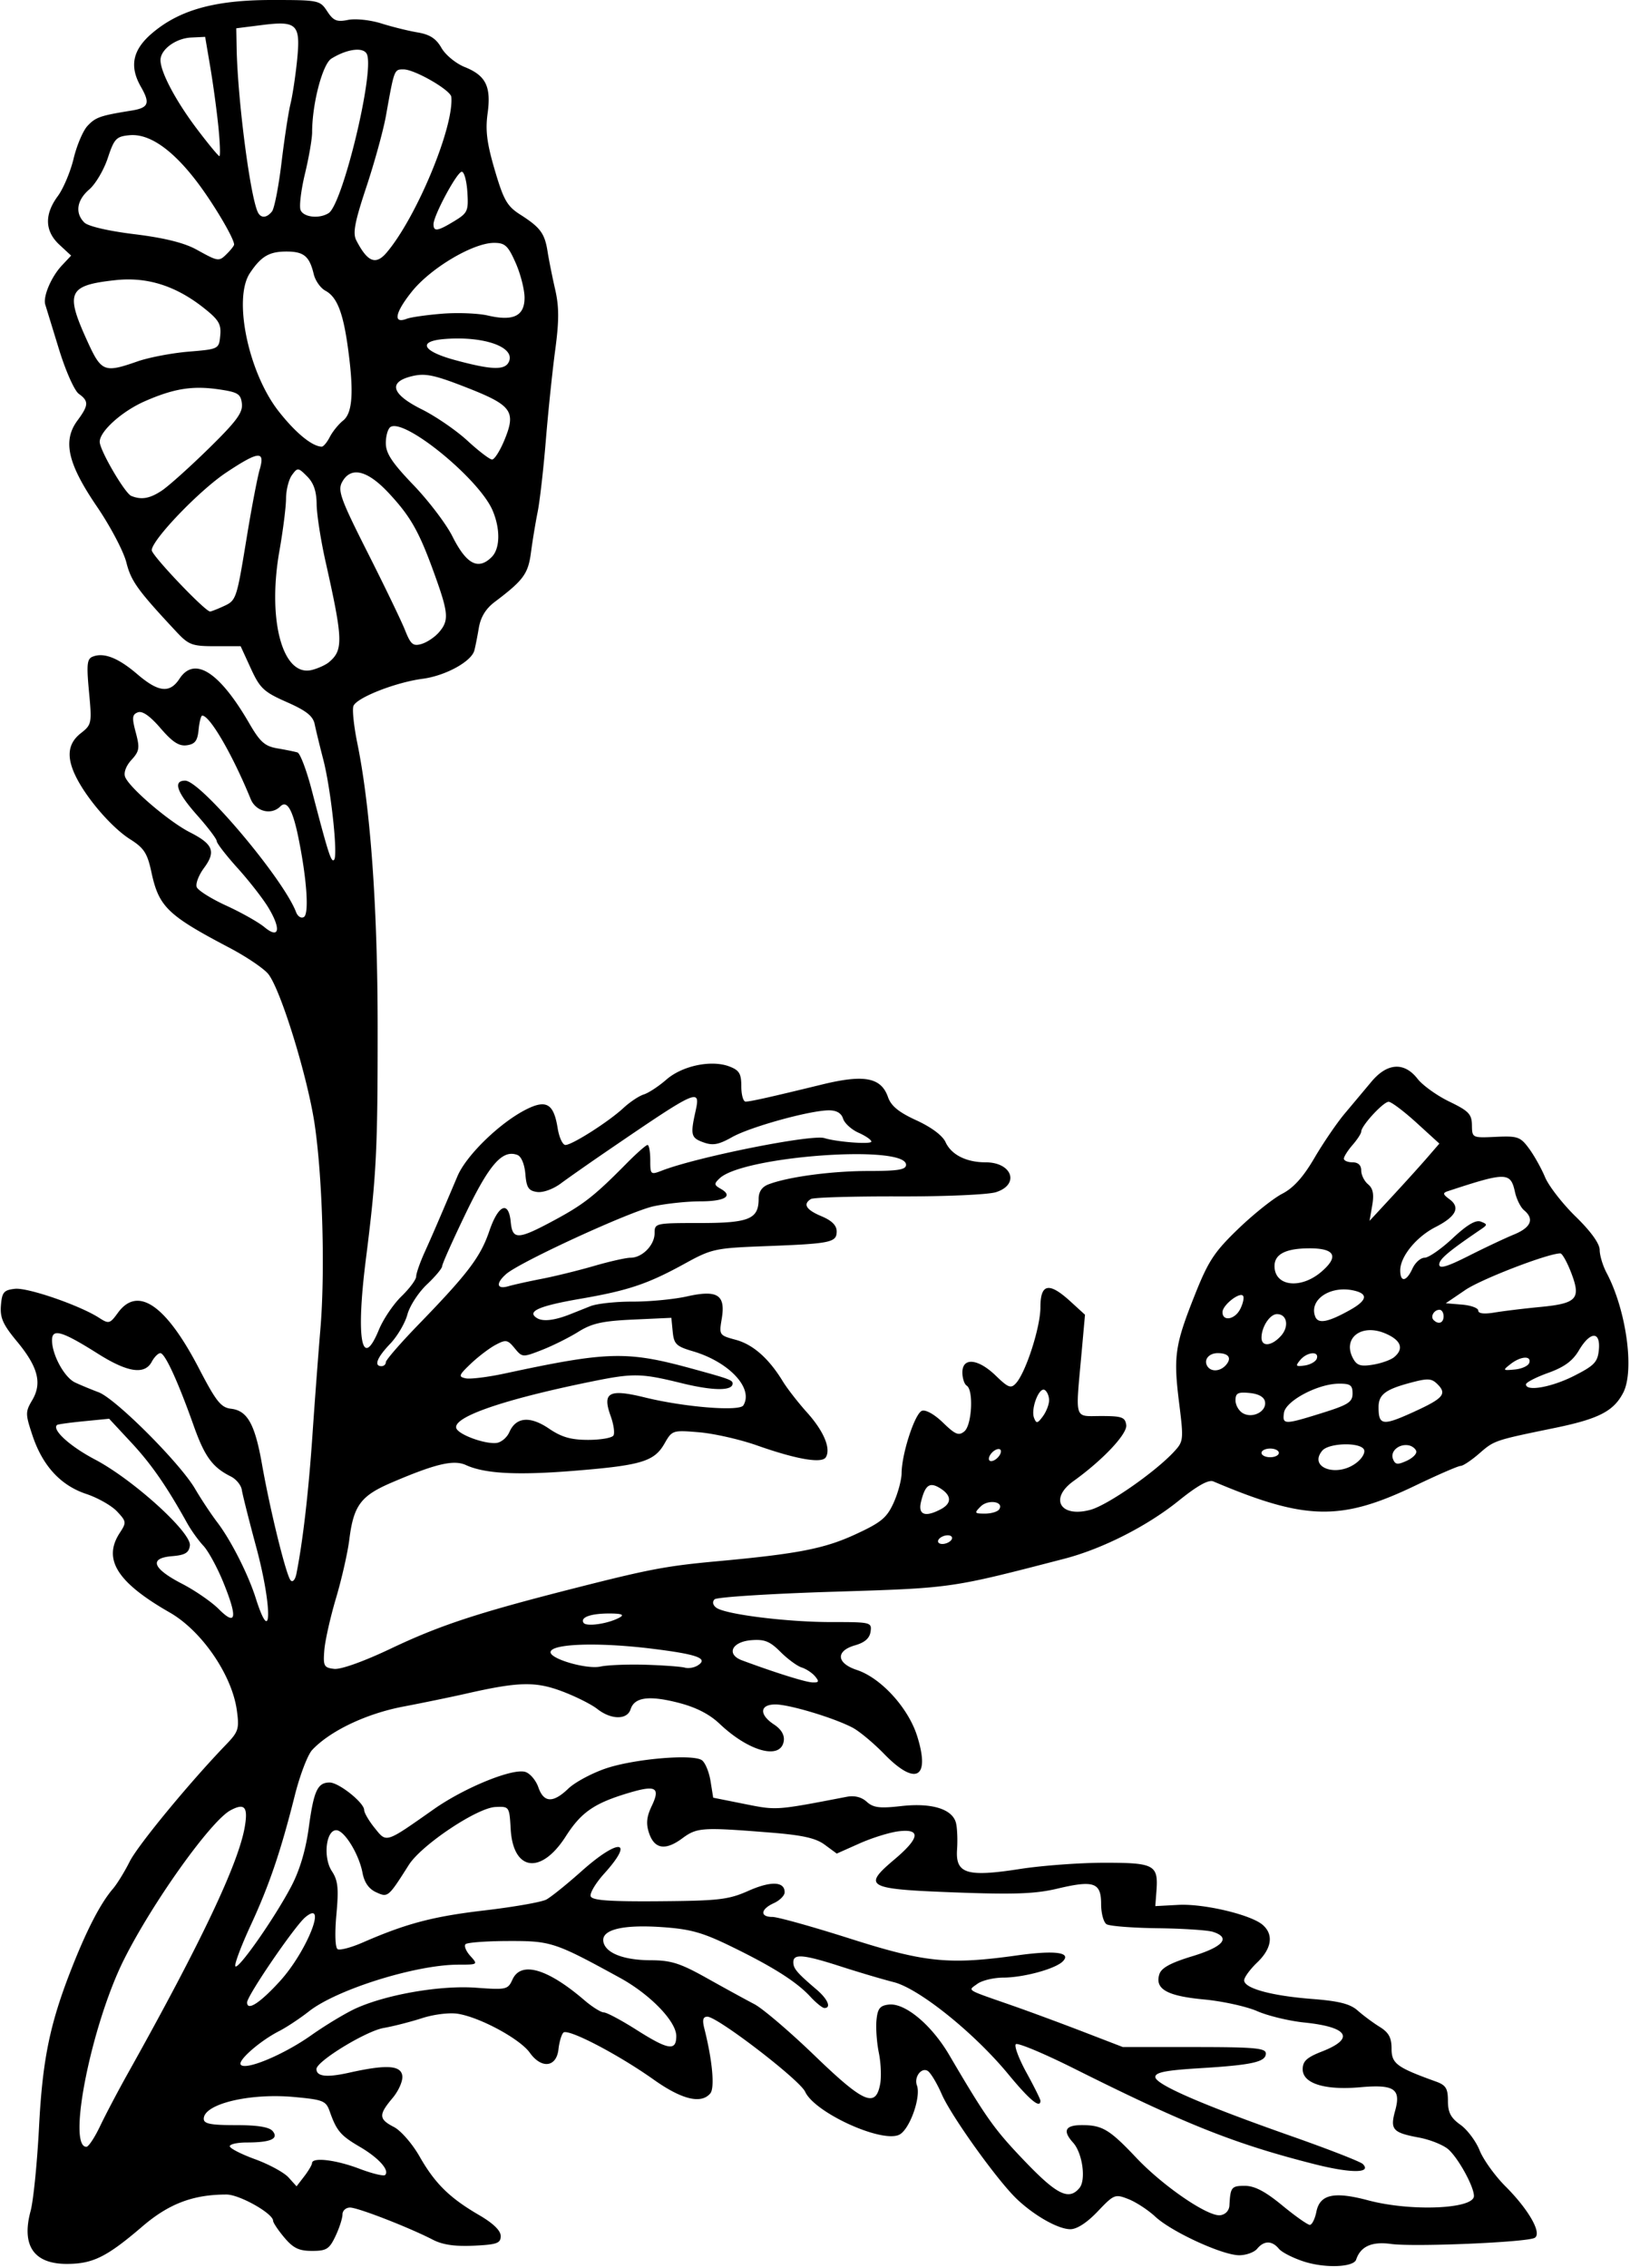 <?xml version="1.0"?>
<svg xmlns="http://www.w3.org/2000/svg" width="352.5" height="490.313" viewBox="0 0 352.5 490.313">
  <path d="M282.074 488.89c-2.383-.757-4.86-2.012-5.506-2.79-1.491-1.796-3.205-1.799-4.693-.007-.642.774-2.39 1.407-3.885 1.407-3.617 0-14.625-5.057-18.146-8.336-1.547-1.44-4.161-3.149-5.809-3.797-2.892-1.137-3.123-1.044-6.652 2.665-2.306 2.425-4.487 3.841-5.91 3.84-2.593-.005-7.624-2.821-11.467-6.421-4.143-3.88-14.256-17.959-16.344-22.752-1.038-2.383-2.404-4.652-3.036-5.042-1.362-.842-2.994 1.33-2.338 3.113.944 2.572-1.62 9.676-3.86 10.698-3.895 1.774-18.257-4.808-20.307-9.308-1.17-2.566-18.964-16.223-21.138-16.223-.964 0-1.138.683-.659 2.578 1.732 6.844 2.28 12.799 1.289 13.993-1.961 2.363-6.154 1.349-12.225-2.957-7.76-5.504-18.612-11.147-19.558-10.169-.411.426-.886 2.04-1.055 3.586-.426 3.913-3.665 4.307-6.202.755-2.133-2.984-10.714-7.633-15.535-8.415-1.826-.296-5.193.113-7.77.945-2.502.807-6.237 1.761-8.3 2.12-3.839.669-14.53 7.201-14.53 8.878 0 1.622 2.215 1.871 7.04.794 8.064-1.8 11.199-1.623 11.523.653.156 1.092-.79 3.256-2.109 4.823-3.053 3.628-3.007 4.55.313 6.267 1.488.77 3.974 3.628 5.525 6.352 3.33 5.848 6.482 8.953 12.864 12.668 3.063 1.783 4.687 3.356 4.687 4.538 0 1.564-.791 1.848-5.821 2.088-4.033.193-6.74-.197-8.812-1.269-5.16-2.668-16.232-6.971-17.945-6.975-.902-.002-1.64.672-1.64 1.496s-.681 2.934-1.514 4.688c-1.329 2.8-1.945 3.188-5.072 3.188-2.825 0-4.062-.596-5.987-2.884-1.335-1.587-2.428-3.217-2.428-3.623 0-1.584-7.27-5.68-10.082-5.68-7.218 0-12.454 1.984-18.175 6.887-7.725 6.62-10.728 8.11-16.363 8.111-7.13.002-9.845-3.966-7.824-11.437.6-2.216 1.419-10.358 1.82-18.093.781-15.069 2.403-22.748 7.487-35.444 3.112-7.773 5.943-13.14 8.502-16.118.886-1.031 2.514-3.673 3.616-5.87 1.788-3.56 12.925-17.074 20.848-25.294 2.682-2.783 2.878-3.406 2.332-7.388-1.05-7.668-7.593-17.204-14.524-21.17-11.39-6.516-14.523-11.519-10.787-17.221 1.46-2.228 1.43-2.46-.603-4.624-1.178-1.253-4.17-2.952-6.65-3.776-5.553-1.844-9.46-6.098-11.645-12.678-1.538-4.63-1.54-5.064-.035-7.612 2.169-3.671 1.244-7.2-3.332-12.71-3.006-3.62-3.66-5.093-3.445-7.75.233-2.86.62-3.322 3.02-3.596 2.751-.313 14.018 3.568 18.22 6.277 2.095 1.35 2.327 1.288 4.062-1.094 4.29-5.89 10.384-1.708 17.524 12.027 3.726 7.167 4.756 8.46 6.944 8.715 3.533.41 5.157 3.323 6.687 11.99 1.776 10.057 5.24 24.087 6.201 25.113.442.471.984-.144 1.238-1.407 1.371-6.807 2.628-17.635 3.458-29.787.515-7.54 1.294-17.926 1.73-23.083 1.039-12.287.493-32.33-1.2-44.062-1.474-10.212-7.32-29.243-10.049-32.712-.94-1.194-4.746-3.767-8.46-5.718-13.37-7.026-15.226-8.83-16.842-16.368-.87-4.056-1.597-5.175-4.587-7.063-3.863-2.438-9.209-8.567-11.625-13.327-2.208-4.35-1.918-7.334.932-9.576 2.383-1.875 2.436-2.137 1.795-8.973-.559-5.967-.433-7.13.828-7.613 2.427-.931 5.51.29 9.627 3.815 4.574 3.915 7.016 4.176 9.115.972 3.24-4.945 8.635-1.498 15.086 9.64 2.341 4.042 3.363 4.95 6.094 5.415 1.805.308 3.753.704 4.33.88.576.174 1.965 3.833 3.085 8.13 3.614 13.863 4.226 15.765 4.848 15.063.854-.964-.707-15.333-2.354-21.677-.752-2.895-1.584-6.318-1.849-7.607-.367-1.785-1.807-2.928-6.042-4.797-4.966-2.19-5.796-2.968-7.768-7.266l-2.208-4.812h-5.49c-5.026 0-5.739-.267-8.443-3.162-8.36-8.952-9.76-10.893-10.783-14.957-.6-2.381-3.47-7.821-6.378-12.09-6.318-9.272-7.433-14.197-4.202-18.567 2.446-3.308 2.492-4.205.298-5.78-.948-.68-2.855-4.971-4.294-9.662-1.424-4.64-2.754-8.969-2.955-9.618-.536-1.72 1.276-5.995 3.584-8.46l2.005-2.14-2.536-2.35c-3.163-2.933-3.282-6.525-.349-10.5 1.203-1.63 2.744-5.289 3.426-8.13.681-2.84 2.03-6.014 2.995-7.05 1.75-1.878 2.75-2.228 9.44-3.303 3.8-.611 4.18-1.544 2.109-5.168-2.525-4.417-1.794-7.96 2.378-11.53C38.781 2.14 46.47 0 58.787 0 68.928 0 69.194.054 70.76 2.444c1.342 2.048 2.072 2.349 4.513 1.86 1.621-.323 4.801.013 7.178.76 2.347.739 5.884 1.614 7.86 1.946 2.646.445 4.003 1.326 5.156 3.346.864 1.515 3.118 3.367 5.033 4.136 4.587 1.842 5.749 4.21 4.942 10.075-.5 3.633-.14 6.44 1.564 12.222 1.91 6.476 2.664 7.793 5.508 9.605 4.336 2.765 5.287 4.05 5.903 7.981.283 1.805 1.019 5.481 1.635 8.17.865 3.774.869 6.765.015 13.125-.608 4.53-1.52 13.299-2.025 19.486-.506 6.188-1.3 13.149-1.765 15.469-.465 2.32-1.117 6.276-1.45 8.79-.61 4.636-1.607 5.996-7.845 10.706-1.932 1.459-3.039 3.27-3.436 5.625-.321 1.91-.758 4.106-.97 4.879-.656 2.394-6.257 5.453-11.17 6.102-5.874.775-14.28 4.08-14.974 5.887-.288.75.091 4.371.842 8.047 2.843 13.919 4.382 35.377 4.395 61.264.013 26.82-.258 32.154-2.569 50.455-2.163 17.14-.861 24.037 2.843 15.054.942-2.284 3.14-5.536 4.885-7.227 1.744-1.691 3.172-3.614 3.172-4.272 0-.659.816-3.002 1.813-5.207 1.698-3.755 2.853-6.43 7.126-16.5 1.897-4.47 9.089-11.468 14.755-14.359 4.442-2.266 6.05-1.333 6.903 4.003.32 1.995 1.076 3.628 1.683 3.628 1.453 0 9.355-5.037 12.545-7.996 1.385-1.285 3.362-2.6 4.394-2.922 1.031-.322 3.228-1.765 4.882-3.208 3.455-3.012 9.745-4.323 13.633-2.841 2.14.816 2.578 1.546 2.578 4.288 0 1.817.416 3.304.925 3.304 1.03 0 5.224-.937 16.584-3.707 9.082-2.214 12.733-1.513 14.212 2.73.671 1.925 2.33 3.281 6.157 5.033 3.206 1.468 5.644 3.289 6.284 4.693 1.248 2.74 4.488 4.376 8.664 4.376 5.759 0 7.434 4.798 2.253 6.452-1.695.54-11.03.948-21.035.918-9.893-.03-18.436.223-18.984.562-1.799 1.112-1.05 2.333 2.284 3.726 2.224.93 3.281 1.985 3.281 3.276 0 2.396-1.257 2.655-15.492 3.193-10.789.409-11.535.57-17.352 3.768-8.022 4.41-12.198 5.814-22.648 7.617-8.951 1.545-11.622 2.738-9.318 4.162 1.291.798 3.786.511 7.154-.823a1714.18 1714.18 0 004.4-1.752c1.388-.556 5.505-1 9.148-.989 3.644.011 8.926-.494 11.74-1.124 6.626-1.483 8.387-.34 7.507 4.869-.586 3.47-.531 3.551 3.036 4.512 3.73 1.004 7.15 4.022 10.175 8.977.944 1.547 3.305 4.58 5.246 6.741 3.624 4.035 5.206 7.813 4.053 9.678-.859 1.39-6.348.442-14.898-2.571-3.661-1.29-9.28-2.565-12.487-2.833-5.747-.48-5.855-.444-7.5 2.438-2.209 3.868-4.992 4.709-19.482 5.88-12.418 1.005-19.352.639-23.473-1.239-2.638-1.201-6.58-.27-16.07 3.798-6.669 2.858-8.213 4.942-9.137 12.327-.354 2.835-1.649 8.53-2.876 12.656-1.228 4.125-2.364 9.187-2.526 11.25-.268 3.425-.083 3.774 2.13 4.031 1.439.168 6.387-1.6 12.187-4.354 10.591-5.03 18.573-7.668 38.827-12.838 17.119-4.369 20.665-5.045 31.875-6.076 17.389-1.6 23.111-2.713 29.81-5.8 5.59-2.577 6.81-3.58 8.274-6.805.946-2.081 1.728-4.984 1.74-6.451.032-4.197 2.859-12.87 4.385-13.456.811-.31 2.7.745 4.565 2.553 2.676 2.593 3.41 2.892 4.625 1.884 1.632-1.354 2.021-8.94.507-9.876-.515-.318-.937-1.609-.937-2.868 0-3.325 3.408-2.987 7.23.717 2.678 2.596 3.27 2.819 4.345 1.64 2.15-2.353 5.3-12.13 5.3-16.447 0-5.13 1.852-5.487 6.487-1.254l3.154 2.88-.733 8.135c-1.35 14.97-1.72 13.76 4.217 13.76 4.5 0 5.192.247 5.434 1.94.272 1.902-5.055 7.563-11.408 12.122-5.294 3.8-2.848 7.966 3.65 6.214 3.709-1 13.959-8.116 18.07-12.544 2.09-2.253 2.122-2.554 1.113-10.65-1.25-10.039-.895-12.446 3.438-23.332 2.894-7.271 4.189-9.236 9.361-14.215 3.302-3.177 7.577-6.588 9.5-7.58 2.446-1.26 4.542-3.588 6.968-7.734 1.908-3.261 4.862-7.587 6.563-9.611 1.7-2.025 4.296-5.12 5.767-6.88 3.42-4.089 7.098-4.318 9.981-.62 1.106 1.417 4.195 3.632 6.865 4.921 4.194 2.025 4.86 2.719 4.89 5.102.035 2.742.066 2.757 5.172 2.52 4.718-.218 5.3-.014 7.164 2.506 1.116 1.51 2.68 4.304 3.477 6.21.796 1.906 3.779 5.742 6.628 8.523 3.295 3.217 5.182 5.84 5.185 7.207.003 1.183.678 3.416 1.5 4.963 4.244 7.997 6.066 21.112 3.594 25.89-2.068 4.001-5.302 5.666-14.803 7.62-13.095 2.693-13.061 2.681-16.345 5.534-1.693 1.471-3.501 2.675-4.017 2.675-.516 0-4.907 1.905-9.758 4.233-16.14 7.746-23.736 7.593-43.722-.882-1.027-.435-3.44.91-7.5 4.181-6.817 5.494-16.508 10.406-24.736 12.538-24.771 6.42-24.079 6.322-50.034 7.132-13.597.425-25.11 1.162-25.586 1.637-.529.529-.394 1.228.346 1.797 1.885 1.45 15.295 3.127 24.949 3.12 8.488-.006 8.728.053 8.437 2.072-.205 1.424-1.258 2.352-3.346 2.948-4.247 1.213-4.058 3.87.38 5.334 5.215 1.722 11.117 8.184 13.037 14.276 2.884 9.15-.308 10.89-7.128 3.883-2.299-2.362-5.374-4.922-6.833-5.689-4.043-2.124-13.667-5.017-16.688-5.017-3.413 0-3.564 2.196-.3 4.335 1.55 1.016 2.293 2.26 2.11 3.538-.598 4.188-7.497 2.354-13.875-3.689-2.215-2.098-5.114-3.578-8.923-4.553-6.355-1.628-9.5-1.199-10.328 1.407-.738 2.324-4.21 2.293-7.208-.064-1.286-1.011-4.736-2.736-7.667-3.833-5.732-2.144-9.392-2.052-20.718.526-3.094.704-9.21 1.964-13.594 2.8-7.981 1.52-15.824 5.256-19.676 9.372-.968 1.034-2.66 5.465-3.761 9.848-3.028 12.05-5.509 19.35-9.53 28.043-2.008 4.337-3.509 8.31-3.336 8.828.399 1.195 8.479-10.316 12.128-17.276 1.814-3.462 3.11-7.82 3.767-12.67 1.08-7.98 1.895-9.738 4.514-9.738 1.98 0 7.455 4.361 7.462 5.943.002.599 1.03 2.354 2.282 3.901 2.611 3.224 2.208 3.353 12.773-4.069 6.67-4.686 17.087-8.925 19.81-8.06 1.018.323 2.279 1.813 2.801 3.311 1.176 3.373 3.178 3.46 6.496.28 1.403-1.343 5.012-3.288 8.02-4.32 6.074-2.085 18.81-3.197 20.835-1.818.717.488 1.565 2.513 1.885 4.5l.58 3.614 6.801 1.36c6.956 1.39 6.687 1.41 22.046-1.549 1.711-.33 3.217.04 4.356 1.072 1.42 1.285 2.793 1.457 7.45.93 6.64-.752 11.13.647 11.861 3.696.263 1.095.363 3.657.223 5.693-.36 5.233 2.106 5.998 13.57 4.212 4.77-.744 13.015-1.352 18.32-1.352 10.793 0 11.65.466 11.227 6.094l-.247 3.281 4.976-.267c5.492-.296 15.665 2.108 18.227 4.306 2.432 2.087 1.997 5.113-1.172 8.149-1.547 1.482-2.813 3.215-2.813 3.852 0 1.727 5.871 3.342 14.62 4.022 5.91.46 8.292 1.064 9.936 2.52 1.19 1.054 3.323 2.636 4.741 3.517 1.975 1.226 2.578 2.33 2.578 4.718 0 3.23 1.095 4.04 9.61 7.113 2.136.77 2.578 1.486 2.578 4.17 0 2.503.617 3.68 2.706 5.168 1.488 1.06 3.359 3.559 4.157 5.553.798 1.994 3.319 5.494 5.602 7.778 5.008 5.008 7.912 10.115 6.313 11.103-1.563.965-26.09 2.01-31.094 1.325-4.146-.569-6.576.524-7.53 3.385-.55 1.653-6.645 1.896-11.206.447zm2.6-10.777c.756-3.78 3.801-4.453 11.21-2.48 9.205 2.454 22.866 1.89 22.866-.944 0-2.018-3.307-8.062-5.491-10.038-1.068-.966-3.943-2.13-6.39-2.586-5.704-1.066-6.287-1.723-5.156-5.816 1.303-4.723-.19-5.718-7.595-5.06-7.618.678-12.4-.818-12.4-3.88 0-1.76.867-2.56 4.176-3.855 7.197-2.813 5.697-5.282-3.802-6.257-3.3-.339-7.897-1.446-10.217-2.461-2.32-1.015-7.519-2.155-11.552-2.533-7.969-.746-10.617-2.252-9.6-5.456.433-1.366 2.436-2.457 7.127-3.882 6.717-2.04 8.389-4.022 4.448-5.273-1.143-.363-6.522-.714-11.954-.781-5.431-.067-10.403-.457-11.047-.866-.645-.409-1.172-2.377-1.172-4.375 0-4.643-1.565-5.19-9.475-3.314-4.766 1.13-9.323 1.296-22.252.81-19.03-.717-19.956-1.226-12.963-7.129 5.487-4.631 5.778-6.682.862-6.075-1.934.238-5.727 1.42-8.43 2.625l-4.913 2.19-2.586-1.908c-1.97-1.453-4.824-2.086-11.962-2.651-14.624-1.16-15.676-1.089-18.875 1.276-3.648 2.697-6.017 2.307-7.18-1.184-.67-2.011-.52-3.49.593-5.824 1.902-3.987.906-4.572-4.866-2.858-7.547 2.241-10.369 4.18-13.728 9.43-5.336 8.343-11.385 7.537-11.911-1.587-.28-4.87-.303-4.901-3.3-4.767-3.977.178-15.992 8.21-18.728 12.521-4.475 7.048-4.508 7.076-7.07 5.908-1.575-.718-2.55-2.106-2.944-4.193-.771-4.08-3.939-9.215-5.684-9.215-2.232 0-2.87 5.912-.953 8.837 1.335 2.037 1.508 3.685.99 9.398-.368 4.066-.261 7.153.258 7.474.487.3 2.927-.343 5.423-1.431 9.457-4.123 15.2-5.635 26.35-6.943 6.324-.74 12.338-1.796 13.363-2.345 1.025-.549 4.446-3.302 7.603-6.119 8.112-7.238 11.601-6.888 4.931.494-1.861 2.06-3.18 4.277-2.932 4.925.34.883 4.071 1.15 14.869 1.066 12.83-.1 14.946-.348 19.232-2.25 4.868-2.162 7.84-2.045 7.84.308 0 .707-1.054 1.766-2.343 2.353-2.894 1.319-3.053 2.983-.285 2.983 1.132 0 8.684 2.11 16.781 4.687 16.244 5.172 21.377 5.686 36.158 3.62 8.157-1.139 11.79-.657 9.828 1.304-1.621 1.622-8.457 3.483-12.85 3.5-2.093.007-4.624.617-5.625 1.353-2.063 1.519-2.754 1.09 7.555 4.686 3.61 1.26 10.469 3.794 15.243 5.632l8.681 3.343h15.46c13.029 0 15.46.218 15.46 1.388 0 1.839-2.962 2.495-14.388 3.19-7.24.44-9.518.891-9.518 1.886 0 1.602 10.162 6.017 29.476 12.807 7.962 2.798 14.888 5.5 15.391 6.003 2.015 2.015-2.57 2.033-10.422.043-17.25-4.373-27.845-8.585-51.993-20.664-6.557-3.28-12.235-5.652-12.617-5.27-.382.382.66 3.156 2.313 6.165 1.655 3.01 3.008 5.734 3.008 6.055 0 1.79-2.317-.123-6.955-5.744-7.377-8.94-19.287-18.505-24.767-19.893-2.405-.608-7.543-2.13-11.42-3.38-8.105-2.614-10.296-2.813-10.296-.934 0 1.379.784 2.3 5.032 5.92 2.415 2.058 3.236 3.99 1.694 3.99-.425 0-1.796-1.105-3.046-2.455-2.994-3.235-8.116-6.479-17.231-10.911-6.162-2.997-8.768-3.715-15-4.133-8.48-.568-13.024.586-12.524 3.182.471 2.447 4.394 3.976 10.243 3.991 4.411.012 6.378.64 12.187 3.894 3.81 2.134 8.403 4.649 10.208 5.59 1.805.94 7.69 5.962 13.08 11.16 10.61 10.232 13.18 11.339 14.141 6.089.283-1.547.152-4.58-.292-6.74-.443-2.16-.672-5.324-.508-7.031.242-2.52.74-3.156 2.654-3.38 3.507-.41 9.244 4.37 13.075 10.892 8.047 13.697 9.706 16.031 16.278 22.9 7.02 7.337 9.603 8.608 11.891 5.85 1.458-1.755.643-7.563-1.373-9.79-2.331-2.577-1.722-3.795 1.897-3.795 4.423 0 5.968.928 11.787 7.08 5.8 6.133 15.502 12.758 18.151 12.395 1.123-.153 1.914-1.008 1.97-2.131.2-3.922.435-4.219 3.326-4.219 2.114 0 4.406 1.197 8.076 4.219 2.819 2.32 5.509 4.218 5.978 4.218.47 0 1.108-1.27 1.418-2.824zM67.48 467.578c.04-1.316 5.163-.708 10.215 1.213 2.77 1.053 5.287 1.665 5.592 1.36 1.015-1.015-1.41-3.712-5.474-6.088-4.163-2.436-5.02-3.442-6.507-7.65-.813-2.3-1.41-2.54-7.734-3.12-9.62-.879-19.508 1.507-19.508 4.709 0 1.082 1.467 1.373 6.916 1.373 4.745 0 7.254.407 7.993 1.297 1.37 1.651-.464 2.453-5.611 2.453-2.02 0-3.673.365-3.673.812 0 .446 2.464 1.71 5.476 2.808 3.012 1.099 6.262 2.866 7.223 3.927l1.746 1.93 1.663-2.16c.914-1.188 1.672-2.477 1.683-2.864zm-45.843-7.969c1.164-2.449 3.886-7.617 6.05-11.484 15.839-28.316 23.917-45.356 25.255-53.27.724-4.286-.046-5.165-3.093-3.535-4.251 2.275-16.83 19.883-23.014 32.212-7.035 14.028-12.364 40.53-8.15 40.53.46 0 1.788-2.003 2.952-4.453zm45.65-19.647c3.233-2.281 7.669-4.94 9.857-5.907 6.756-2.989 18.229-4.937 25.799-4.382 6.564.482 6.891.408 7.885-1.773 1.837-4.031 7.542-2.393 15.534 4.46 1.693 1.452 3.592 2.644 4.218 2.649.627.005 3.793 1.692 7.037 3.75 6.928 4.395 8.634 4.664 8.634 1.36 0-3.171-5.649-9.006-12.188-12.59-14.07-7.708-14.89-7.979-24.093-7.956-4.744.011-8.925.32-9.291.687-.367.366.1 1.512 1.036 2.547 1.68 1.856 1.647 1.88-2.603 1.88-9.138 0-26.261 5.348-32.287 10.084-1.948 1.532-4.863 3.46-6.477 4.285-4.078 2.085-8.888 6.267-8.302 7.217.867 1.402 9.199-2.049 15.24-6.31zm-6.759-11.698c5.821-6.38 10.411-17.91 5.511-13.843-2.297 1.907-12.6 16.976-12.6 18.429 0 1.938 2.774.144 7.09-4.586zM176.28 362.38c-.625-.753-1.937-1.624-2.914-1.934-.978-.31-3.042-1.829-4.588-3.375-2.298-2.297-3.455-2.758-6.334-2.52-4.215.35-5.44 3.07-1.964 4.36 7.154 2.655 13.658 4.694 15.182 4.761 1.435.064 1.548-.172.618-1.292zm-36.592-2.519c3.867.121 7.664.403 8.437.627.773.224 2.04-.006 2.813-.51 2.314-1.507-.175-2.395-10.135-3.612-11.63-1.42-21.74-1.055-21.74.786 0 1.481 7.84 3.735 10.78 3.098 1.548-.335 5.977-.51 9.845-.389zm-5.625-10.253c.975-.555.352-.81-2.033-.83-4.172-.034-6.588.793-5.842 2 .578.935 5.452.21 7.874-1.17zm-85.741-7.502c-1.321-3.25-3.273-6.837-4.338-7.97-1.064-1.133-2.642-3.333-3.506-4.887-4.447-7.999-7.755-12.767-12.091-17.426l-4.786-5.142-5.472.539c-3.01.296-5.612.655-5.783.798-1.2 1.002 2.754 4.613 8.171 7.46 8.274 4.347 20.946 15.837 20.548 18.63-.223 1.561-1.047 2.049-3.857 2.28-5.05.416-4.241 2.657 2.15 5.958 2.826 1.46 6.412 3.933 7.968 5.495 3.763 3.776 4.09 1.883.996-5.735zm7.089-7.674c-1.56-5.79-2.962-11.359-3.116-12.377-.154-1.019-1.223-2.322-2.375-2.896-3.975-1.982-5.66-4.286-8.046-11.008-3.397-9.565-6.196-15.651-7.197-15.651-.474 0-1.313.844-1.865 1.875-1.527 2.854-5.215 2.302-11.617-1.74-7.791-4.917-9.945-5.549-9.945-2.918 0 3.13 2.667 8.027 4.964 9.115 1.137.538 3.436 1.493 5.108 2.122 3.697 1.39 17.624 15.323 20.865 20.874 1.29 2.207 3.457 5.477 4.818 7.265 2.953 3.882 6.66 11.194 8.303 16.376 3.51 11.074 3.595 1.925.103-11.037zm150.37-1.62c.319-.515-.053-.937-.827-.937-.773 0-1.667.422-1.985.938-.319.515.053.937.827.937.773 0 1.667-.422 1.985-.938zm-2.282-6.595c2.366-1.266 2.301-2.962-.172-4.506-2.277-1.422-3.243-.746-4.144 2.898-.704 2.85.887 3.443 4.316 1.608zm12.599.026c1.037-1.678-2.431-2.187-4.028-.59-1.42 1.42-1.35 1.534.955 1.534 1.37 0 2.752-.424 3.073-.944zm77.385-10.154c1.205-.976 1.836-2.195 1.455-2.812-.974-1.576-7.617-1.35-8.99.305-3.106 3.741 3.355 5.892 7.535 2.507zm12.792-2.422c-.185-.556-.934-1.116-1.665-1.244-2.091-.367-4.002 1.303-3.372 2.945.478 1.246.975 1.313 2.973.402 1.32-.601 2.249-1.548 2.064-2.103zm-89.888.454c.234-.703-.117-1.055-.82-.82-.677.225-1.416.964-1.641 1.64-.235.703.117 1.055.82.82.677-.225 1.415-.963 1.64-1.64zm60.175-.059c0-.515-.843-.937-1.875-.937-1.03 0-1.875.422-1.875.937 0 .516.844.938 1.875.938 1.032 0 1.875-.422 1.875-.938zm-166.406-4.492c1.429-3.274 4.474-3.539 8.582-.747 2.713 1.843 4.747 2.427 8.456 2.427 2.685 0 5.145-.424 5.466-.943.32-.519.05-2.417-.602-4.218-1.852-5.123-.377-5.921 7.411-4.009 8.532 2.095 20.455 3.057 21.283 1.718 2.273-3.678-3.07-9.403-10.93-11.712-3.565-1.047-4.076-1.543-4.34-4.204l-.298-3.017-8.24.378c-6.67.306-8.934.81-11.873 2.645-1.997 1.248-5.538 3.013-7.867 3.922-4.184 1.634-4.256 1.63-5.907-.376-1.524-1.852-1.888-1.915-4.133-.717-1.353.723-3.765 2.559-5.36 4.08-2.606 2.487-2.716 2.804-1.09 3.148.993.21 4.79-.26 8.437-1.043 22.299-4.793 26.402-4.902 40.38-1.082 8.118 2.22 8.906 2.506 8.906 3.242 0 1.631-4.205 1.604-11.03-.072-8.844-2.172-10.418-2.197-19.646-.317-18.888 3.85-29.866 7.642-29.08 10.05.45 1.379 6.108 3.466 8.663 3.195 1.031-.11 2.297-1.166 2.812-2.348zm116.719-6.881c0-.903-.423-1.902-.94-2.221-1.21-.748-3.065 4.082-2.313 6.022.498 1.283.752 1.238 1.914-.341.736-1.001 1.339-2.558 1.339-3.46zm59.032 2.751c5.66-1.768 6.593-2.365 6.593-4.219 0-1.818-.48-2.152-3.047-2.12-4.532.058-11.421 3.735-11.784 6.29-.37 2.603.055 2.606 8.238.05zm20.056-.344c6.153-2.817 6.983-3.802 4.934-5.85-1.317-1.318-2.08-1.36-5.933-.33-5.385 1.44-6.839 2.559-6.839 5.261 0 4 .883 4.103 7.838.919zm-32.398-2.112c-.192-1.012-1.388-1.683-3.338-1.872-2.519-.243-3.04.03-3.04 1.594 0 1.039.728 2.295 1.617 2.793 2.122 1.188 5.158-.416 4.76-2.515zm66.814-5.562c4.412-2.235 5.129-2.984 5.384-5.625.395-4.104-1.86-4.052-4.31.1-1.351 2.29-3.163 3.617-6.655 4.873-2.639.949-4.798 2.064-4.798 2.478 0 1.604 5.525.633 10.379-1.826zm-75.19-2.43c1.23-1.48.477-2.492-1.852-2.492-1.925 0-3.084 1.452-2.243 2.812.818 1.324 2.864 1.164 4.096-.32zm65.52-.383c.532-1.62-1.846-1.47-4.045.256-1.736 1.362-1.694 1.416.92 1.172 1.507-.14 2.913-.783 3.125-1.428zm-247.272-.152c0-.471 3.208-4.163 7.128-8.204 10.606-10.933 13.355-14.56 15.245-20.12 1.949-5.734 4.187-6.695 4.64-1.992.378 3.916 1.528 3.875 9.356-.335 6.413-3.448 8.756-5.286 15.704-12.322 2.164-2.191 4.2-3.984 4.525-3.984.325 0 .59 1.466.59 3.258 0 3.17.07 3.231 2.578 2.263 7.615-2.938 32.31-7.868 35.086-7.004 2.735.85 10.149 1.404 10.149.756 0-.38-1.246-1.242-2.769-1.916-1.522-.673-3.027-2.042-3.344-3.04-.383-1.209-1.419-1.812-3.091-1.803-4.136.024-16.976 3.576-20.903 5.783-2.943 1.654-4.166 1.876-6.23 1.13-2.666-.963-2.826-1.597-1.692-6.693 1.135-5.105.507-4.826-18.69 8.28-4.125 2.816-8.814 6.097-10.42 7.291-1.679 1.25-3.869 2.037-5.156 1.855-1.845-.26-2.288-.94-2.53-3.884-.174-2.096-.876-3.791-1.705-4.11-3.218-1.234-6.032 1.932-11.158 12.554-2.819 5.84-5.125 11.001-5.125 11.467 0 .467-1.488 2.252-3.307 3.968-1.82 1.715-3.717 4.64-4.217 6.497-.5 1.858-2.176 4.704-3.724 6.324-2.858 2.99-3.575 4.837-1.877 4.837.516 0 .938-.386.938-.856zm201.333-.785c.556-1.687-2.127-1.445-3.595.324-1.084 1.307-.96 1.455.984 1.172 1.224-.178 2.399-.852 2.611-1.496zm16.72-.304c2.212-1.836 1.494-3.704-1.98-5.156-5.133-2.145-9.238 1.062-6.916 5.401.832 1.556 1.64 1.816 4.3 1.384 1.8-.292 3.868-1.025 4.596-1.629zM277 288.785c1.835-2.028 1.354-4.723-.844-4.723-1.53 0-3.344 2.763-3.344 5.095 0 2.032 2.188 1.837 4.188-.372zm14.917-5.592c3.778-2.11 4.043-3.527.796-4.24-5.074-1.114-9.677 2.02-8.287 5.643.629 1.637 2.765 1.237 7.49-1.403zm20.27 1.338c0-.773-.396-1.406-.882-1.406-1.182 0-2.029 1.464-1.28 2.213 1.056 1.056 2.163.643 2.163-.807zm-44.034-1.458c.567-1.06.896-2.332.731-2.827-.43-1.292-4.509 1.784-4.509 3.4 0 2.026 2.598 1.631 3.778-.573zm64.89-.548c7.98-.765 8.894-1.756 6.763-7.338-.893-2.337-1.959-4.25-2.369-4.25-2.674 0-17.074 5.542-20.562 7.914l-4.219 2.868 3.516.29c1.933.16 3.515.743 3.515 1.295 0 .64 1.276.79 3.516.415 1.934-.324 6.362-.861 9.84-1.194zm-215.856-6.096c2.836-.549 7.91-1.798 11.277-2.776 3.366-.978 6.919-1.778 7.895-1.778 2.53 0 5.203-2.724 5.203-5.302 0-2.165.146-2.198 9.777-2.198 10.663 0 12.724-.849 12.724-5.243 0-1.517.716-2.573 2.109-3.108 4.252-1.635 13.678-2.899 21.619-2.899 6.434 0 8.147-.281 8.147-1.339 0-4.444-35.244-1.89-40.313 2.923-1.247 1.183-1.218 1.441.254 2.277 2.756 1.564.869 2.702-4.482 2.702-2.78 0-7.29.476-10.023 1.057-5.077 1.082-28.957 12.05-31.92 14.662-2.288 2.016-2.048 3.368.468 2.634 1.16-.338 4.43-1.064 7.266-1.612zm168.558-1.507c3.993-3.412 2.91-5.196-3.084-5.075-4.765.095-7.036 1.332-7.036 3.83 0 4.38 5.638 5.074 10.12 1.245zm19.71-.703c.587-1.29 1.77-2.344 2.63-2.344.86 0 3.59-1.894 6.064-4.209 3.11-2.909 4.99-4.02 6.088-3.599 1.448.556 1.455.7.083 1.63-7.065 4.794-9.07 6.483-9.07 7.644 0 .986 1.692.49 6.328-1.851 3.48-1.758 7.91-3.846 9.844-4.64 3.68-1.51 4.442-3.351 2.17-5.237-.74-.615-1.624-2.383-1.964-3.929-.956-4.353-1.85-4.366-14.503-.2-1.171.385-1.112.679.352 1.757 2.401 1.767 1.402 3.742-3.04 6.008-4.156 2.12-7.624 6.373-7.624 9.349 0 2.669 1.34 2.476 2.641-.38zm3.228-24.02l2.59-2.998-4.933-4.495c-2.714-2.473-5.424-4.515-6.022-4.538-1.13-.045-5.943 5.178-5.943 6.448 0 .397-.844 1.695-1.875 2.884-1.031 1.189-1.875 2.52-1.875 2.956 0 .437.844.794 1.875.794 1.21 0 1.875.625 1.875 1.76 0 .968.665 2.312 1.478 2.987 1.076.893 1.32 2.135.9 4.568l-.577 3.341 4.959-5.355c2.727-2.945 6.124-6.704 7.548-8.353zM58.018 196.161c-1.168-1.928-4.153-5.755-6.633-8.503-2.48-2.749-4.51-5.371-4.51-5.828 0-.457-1.898-2.968-4.219-5.581-4.428-4.985-5.304-7.5-2.614-7.5 3.343 0 21.24 21.205 23.985 28.419.36.944 1.115 1.41 1.699 1.05 1.153-.713.61-8.381-1.223-17.281-1.235-5.99-2.452-8.051-3.9-6.603-1.934 1.934-5.283 1.094-6.386-1.6-3.93-9.607-8.831-18.047-10.48-18.047-.271 0-.625 1.37-.787 3.046-.231 2.397-.773 3.115-2.54 3.365-1.69.239-3.1-.674-5.69-3.681-2.287-2.654-3.936-3.81-4.909-3.436-1.234.473-1.305 1.158-.45 4.358.896 3.36.788 4.043-.94 5.932-1.166 1.274-1.714 2.753-1.359 3.67.907 2.343 9.472 9.665 14 11.968 5.044 2.566 5.678 4.17 3.051 7.722-1.142 1.545-1.85 3.4-1.572 4.124.277.723 3.159 2.53 6.403 4.014 3.245 1.485 6.954 3.576 8.243 4.646 3.221 2.675 3.661.42.83-4.254zm13.09-52.996c3.167-2.628 3.096-4.834-.703-21.76-1.041-4.64-1.91-10.23-1.93-12.422-.026-2.793-.64-4.587-2.055-6.002-1.944-1.944-2.064-1.954-3.281-.29-.695.951-1.272 3.23-1.281 5.065-.01 1.835-.652 6.923-1.427 11.305-2.657 15.028.701 27.346 7.023 25.76 1.308-.329 2.953-1.074 3.654-1.656zm23.814-6.476c2.186-2.529 2.08-4.102-.818-12.181-3.416-9.519-5.212-12.735-9.981-17.868-4.694-5.053-8.284-5.898-10.16-2.393-.962 1.799-.258 3.73 5.556 15.234 3.662 7.246 7.298 14.787 8.082 16.76 1.217 3.063 1.733 3.494 3.552 2.964 1.17-.34 2.867-1.473 3.769-2.516zm-46.736-5.567c2.944-1.341 2.929-1.298 5.194-15.091 1.038-6.325 2.29-12.872 2.782-14.548 1.213-4.132-.216-4.002-7.228.656-5.828 3.87-16.11 14.588-16.117 16.8-.004 1.127 11.538 13.247 12.616 13.247.229 0 1.468-.479 2.753-1.064zm58.153-10.721c1.813-1.813 1.895-6.03.196-10.041-2.877-6.795-18.988-19.978-22.08-18.067-.56.346-1.018 1.91-1.018 3.477 0 2.224 1.312 4.216 5.984 9.086 3.291 3.43 7.075 8.412 8.409 11.071 3.039 6.057 5.587 7.396 8.51 4.474zm-71.37-14.333c1.445-.953 6-5.035 10.125-9.071 6.034-5.907 7.443-7.809 7.217-9.74-.246-2.108-.851-2.484-4.967-3.088-5.703-.835-9.748-.188-16.027 2.566-4.942 2.167-9.754 6.492-9.754 8.765 0 1.818 5.437 11.138 6.826 11.7 2.198.891 3.976.585 6.58-1.132zm74.132-10.975c2.547-6.192 1.602-7.491-8.253-11.344-6.91-2.702-8.873-3.113-11.686-2.448-5.318 1.258-4.559 3.892 2.077 7.2 3.002 1.497 7.431 4.539 9.844 6.76 2.412 2.221 4.808 4.054 5.323 4.072.516.019 1.729-1.89 2.695-4.24zm-37.774-.64c.594-1.161 1.888-2.755 2.875-3.543 2.062-1.646 2.354-6.231 1.014-15.911-1.04-7.506-2.365-10.829-4.848-12.158-1.05-.561-2.182-2.17-2.517-3.572-.93-3.892-2.14-4.895-5.912-4.895-3.727 0-5.481 1.036-7.896 4.662-3.67 5.513-.33 21.539 6.23 29.887 3.667 4.666 7.225 7.582 9.303 7.625.369.007 1.157-.936 1.75-2.096zM29.733 78.124c2.467-.859 7.439-1.808 11.048-2.109 6.529-.544 6.564-.562 6.848-3.475.24-2.464-.323-3.41-3.543-5.96-6.077-4.813-12.279-6.768-19.11-6.024-10.185 1.11-10.897 2.586-6.217 12.907 3.159 6.966 3.698 7.195 10.974 4.661zm80.374-.053c1.203-3.135-5.627-5.466-14.013-4.784-5.867.478-4.756 2.638 2.344 4.558 8.059 2.18 10.898 2.235 11.669.226zM95.625 67.813c3.352-.268 7.8-.09 9.886.394 5.501 1.28 7.926.105 7.926-3.839 0-1.756-.863-5.144-1.918-7.53-1.654-3.74-2.3-4.338-4.674-4.338-4.556 0-13.739 5.457-17.83 10.595-3.625 4.553-4.056 6.983-1.03 5.807.85-.33 4.288-.82 7.64-1.089zM49.152 54.777c.81-.81 1.473-1.671 1.473-1.913 0-1.366-4.588-9.077-8.192-13.77-5.299-6.898-10.236-10.267-14.454-9.863-2.844.272-3.279.732-4.678 4.952-.848 2.558-2.641 5.596-3.984 6.752-2.721 2.34-3.138 5.11-1.08 7.168.813.813 5.192 1.832 10.85 2.525 6.428.787 10.748 1.858 13.403 3.322 4.791 2.643 4.84 2.65 6.662.827zm34.452-.168C90.066 47.01 98.196 27.454 97.6 20.95 97.465 19.485 89.677 15 87.273 15c-2.032 0-2.003-.077-3.798 9.975-.566 3.166-2.47 10.093-4.23 15.394-2.543 7.653-2.994 10.04-2.193 11.588 2.434 4.701 4.202 5.417 6.552 2.652zm14.65-6.817c2.891-1.763 3.078-2.184 2.812-6.325-.156-2.44-.707-4.393-1.222-4.34-1.06.106-6.094 9.483-6.094 11.348 0 1.658.884 1.524 4.504-.683zm-39.43-2.089c.51-.644 1.435-5.39 2.055-10.547.62-5.156 1.488-10.851 1.931-12.656.443-1.805 1.087-6.044 1.43-9.42.8-7.85.029-8.627-7.6-7.665l-5.546.7.078 4.208c.213 11.46 3.06 33.11 4.705 35.769.693 1.122 1.873.966 2.947-.389zm12.245.366c3.014-1.911 9.87-30.205 8.307-34.28-.648-1.688-4.234-1.277-7.712.883-1.917 1.19-4.164 9.767-4.164 15.896 0 1.413-.693 5.44-1.54 8.947-.846 3.508-1.28 7.048-.966 7.869.61 1.588 4.041 1.975 6.075.685zm-23.84-18.647c-.35-3.48-1.138-9.281-1.75-12.89l-1.114-6.563-3.025.145c-3.355.16-6.664 2.616-6.632 4.922.036 2.619 3.328 8.812 7.896 14.855 2.437 3.222 4.617 5.859 4.845 5.859.229 0 .13-2.848-.22-6.328z"/>
</svg>
